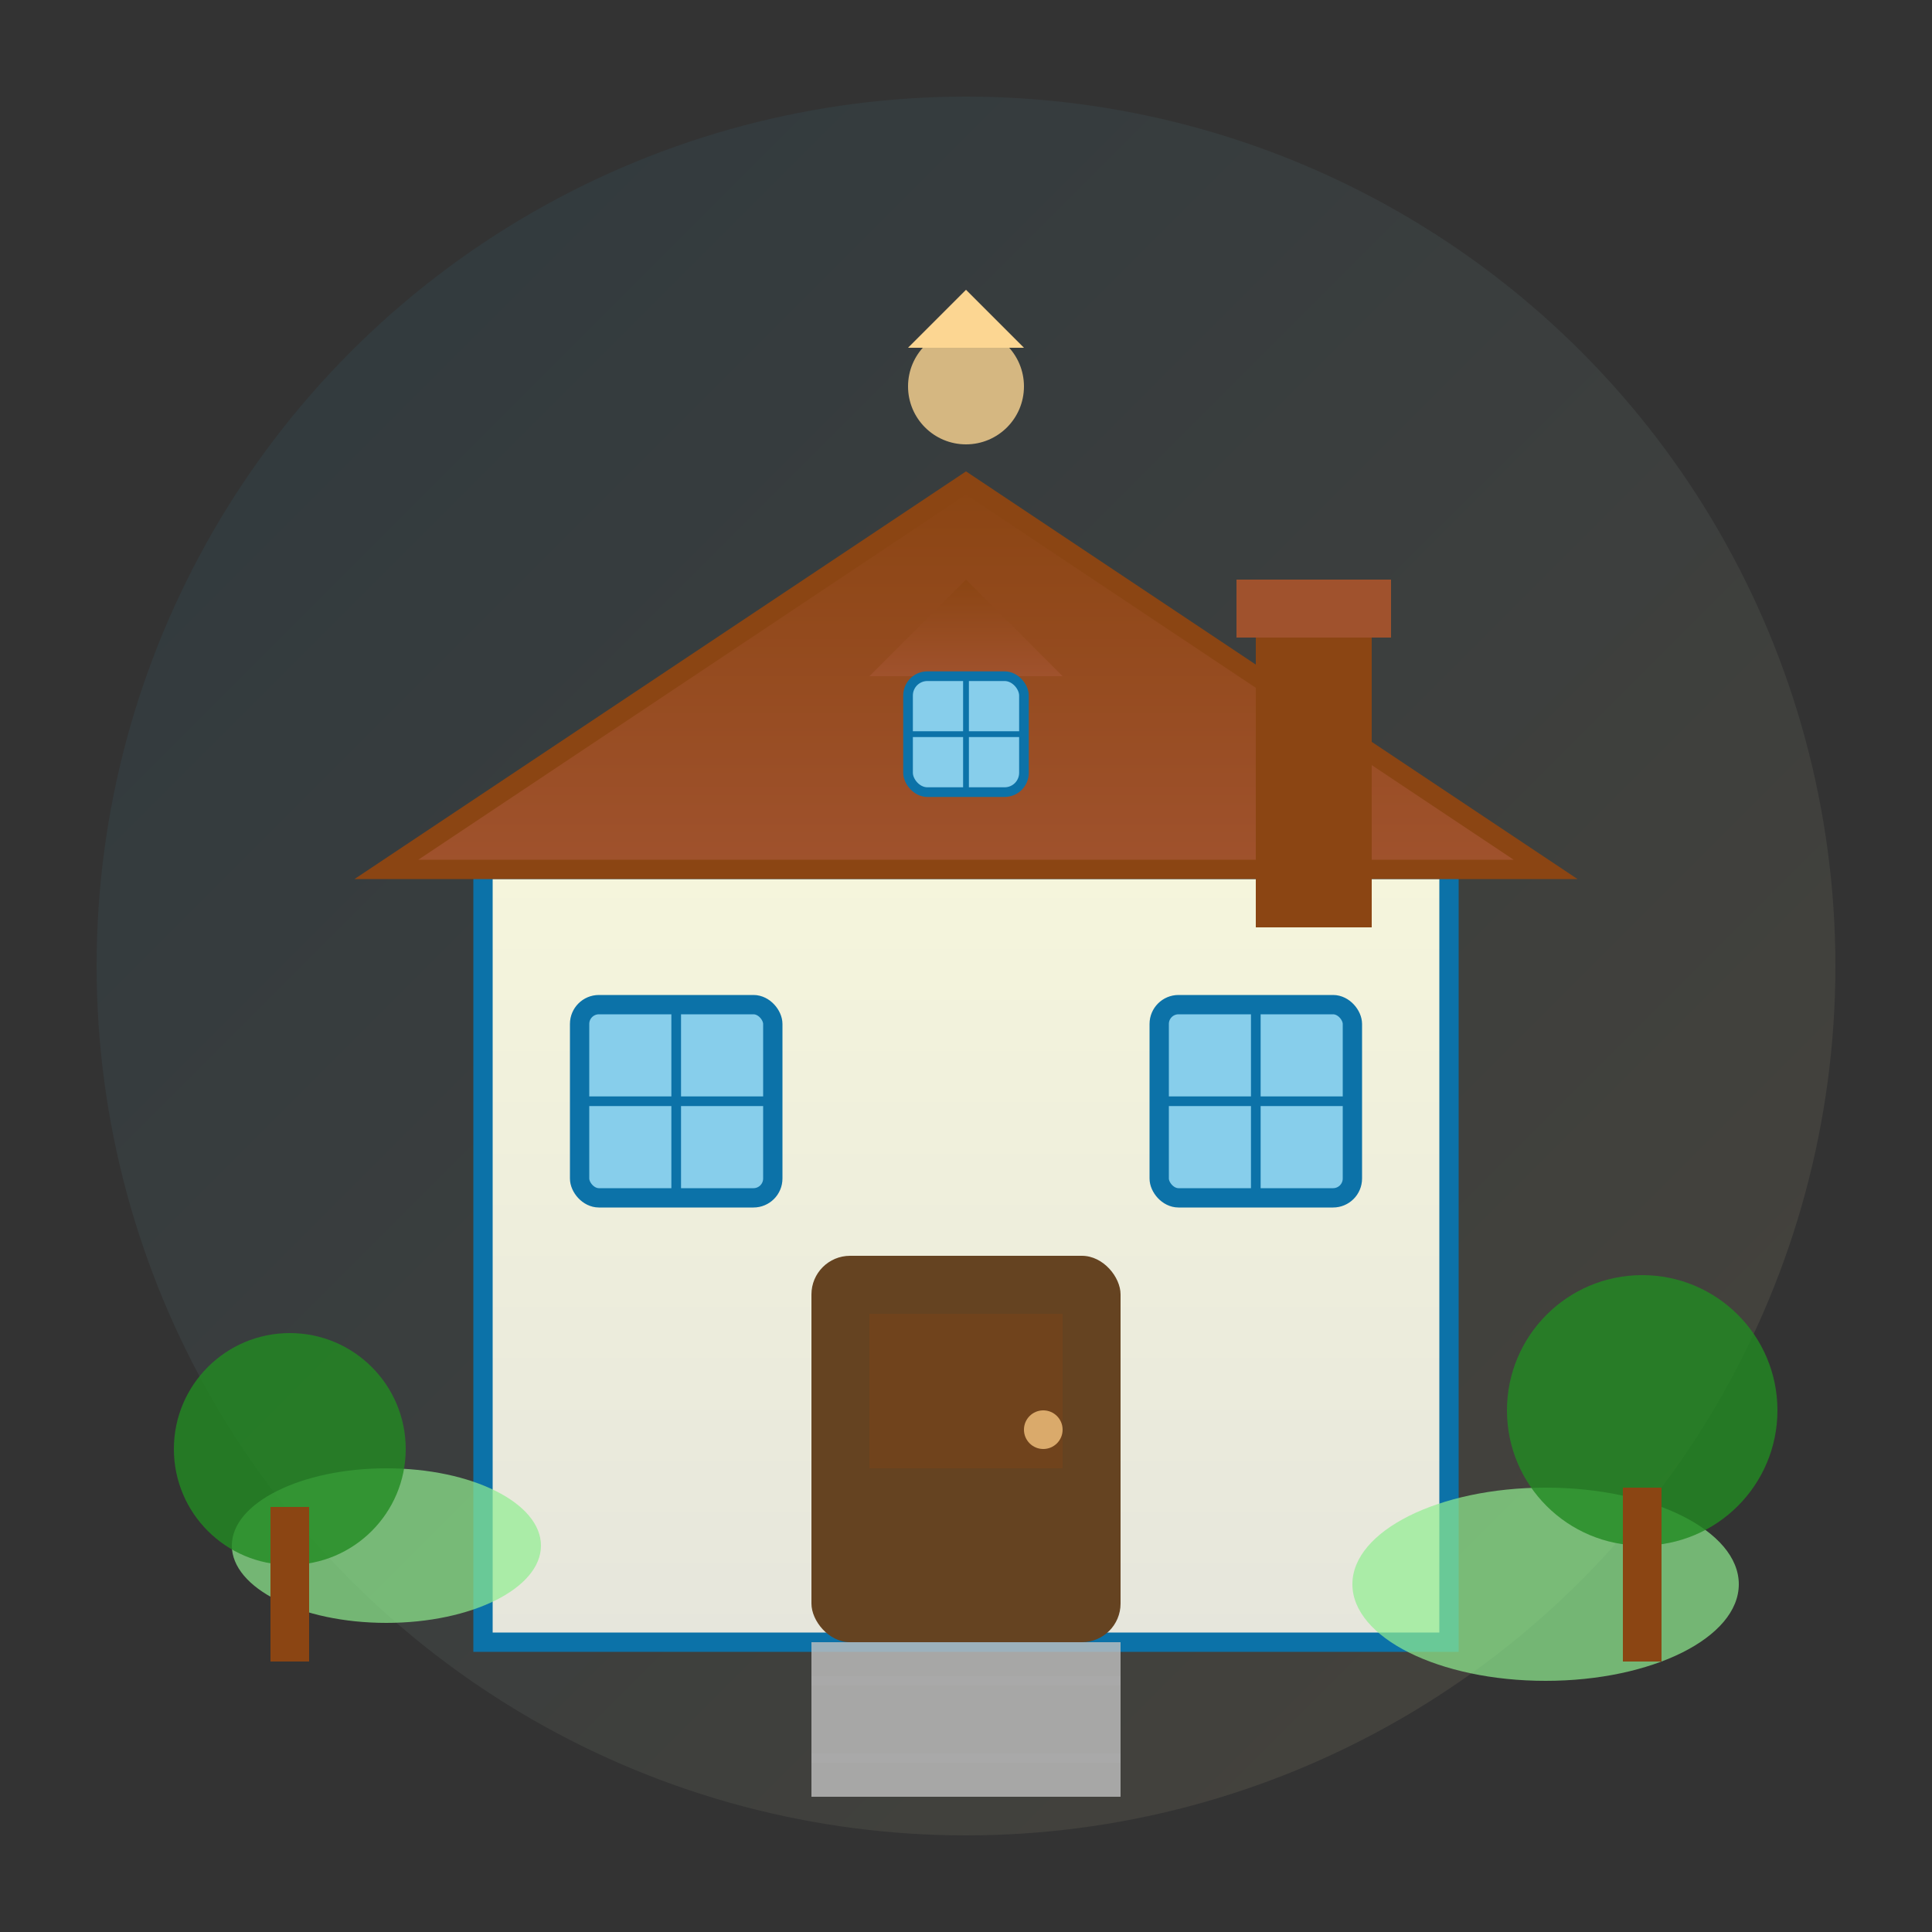 <svg xmlns="http://www.w3.org/2000/svg" viewBox="0 0 100 100" width="100" height="100">
  <rect x="0" y="0" width="100" height="100" fill="#333333" stroke="none"/>
  <defs>
    <linearGradient id="houseGradient" x1="0%" y1="0%" x2="100%" y2="100%">
      <stop offset="0%" style="stop-color:#0c72a8;stop-opacity:1" />
      <stop offset="100%" style="stop-color:#fcd692;stop-opacity:1" />
    </linearGradient>
    <linearGradient id="roofGradient" x1="0%" y1="0%" x2="0%" y2="100%">
      <stop offset="0%" style="stop-color:#8B4513;stop-opacity:1" />
      <stop offset="100%" style="stop-color:#A0522D;stop-opacity:1" />
    </linearGradient>
    <linearGradient id="wallGradient" x1="0%" y1="0%" x2="0%" y2="100%">
      <stop offset="0%" style="stop-color:#F5F5DC;stop-opacity:1" />
      <stop offset="100%" style="stop-color:#E6E6DC;stop-opacity:1" />
    </linearGradient>
  </defs>
  
  <!-- Background circle -->
  <circle cx="50" cy="50" r="45" fill="url(#houseGradient)" opacity="0.1"/>
  
  <!-- House base/walls -->
  <rect x="25" y="45" width="50" height="40" fill="url(#wallGradient)" stroke="#0c72a8" stroke-width="1"/>
  
  <!-- Roof -->
  <polygon points="20,45 50,25 80,45" fill="url(#roofGradient)" stroke="#8B4513" stroke-width="1"/>
  
  <!-- Chimney -->
  <rect x="65" y="30" width="6" height="18" fill="#8B4513"/>
  <rect x="64" y="30" width="8" height="3" fill="#A0522D"/>
  
  <!-- Front door -->
  <rect x="42" y="65" width="16" height="20" fill="#654321" rx="2"/>
  <circle cx="54" cy="74" r="1" fill="#fcd692"/>
  <rect x="45" y="68" width="10" height="8" fill="#8B4513" opacity="0.3"/>
  
  <!-- Windows -->
  <rect x="30" y="52" width="10" height="10" fill="#87CEEB" stroke="#0c72a8" stroke-width="1" rx="1"/>
  <line x1="35" y1="52" x2="35" y2="62" stroke="#0c72a8" stroke-width="0.5"/>
  <line x1="30" y1="57" x2="40" y2="57" stroke="#0c72a8" stroke-width="0.5"/>
  
  <rect x="60" y="52" width="10" height="10" fill="#87CEEB" stroke="#0c72a8" stroke-width="1" rx="1"/>
  <line x1="65" y1="52" x2="65" y2="62" stroke="#0c72a8" stroke-width="0.5"/>
  <line x1="60" y1="57" x2="70" y2="57" stroke="#0c72a8" stroke-width="0.5"/>
  
  <!-- Dormer window -->
  <polygon points="45,35 50,30 55,35" fill="url(#roofGradient)"/>
  <rect x="47" y="35" width="6" height="6" fill="#87CEEB" stroke="#0c72a8" stroke-width="0.5" rx="1"/>
  <line x1="50" y1="35" x2="50" y2="41" stroke="#0c72a8" stroke-width="0.3"/>
  <line x1="47" y1="38" x2="53" y2="38" stroke="#0c72a8" stroke-width="0.3"/>
  
  <!-- Garden/landscaping elements -->
  <ellipse cx="20" cy="80" rx="8" ry="4" fill="#90EE90" opacity="0.7"/>
  <ellipse cx="80" cy="82" rx="10" ry="5" fill="#90EE90" opacity="0.7"/>
  
  <!-- Trees -->
  <circle cx="15" cy="75" r="6" fill="#228B22" opacity="0.8"/>
  <rect x="14" y="78" width="2" height="8" fill="#8B4513"/>
  
  <circle cx="85" cy="73" r="7" fill="#228B22" opacity="0.8"/>
  <rect x="84" y="77" width="2" height="9" fill="#8B4513"/>
  
  <!-- Walkway -->
  <rect x="42" y="85" width="16" height="8" fill="#C0C0C0" opacity="0.8"/>
  <line x1="42" y1="87" x2="58" y2="87" stroke="#A9A9A9" stroke-width="0.5"/>
  <line x1="42" y1="91" x2="58" y2="91" stroke="#A9A9A9" stroke-width="0.5"/>
  
  <!-- Decorative elements -->
  <circle cx="50" cy="20" r="3" fill="#fcd692" opacity="0.8"/>
  <polygon points="47,18 50,15 53,18" fill="#fcd692"/>
</svg>
